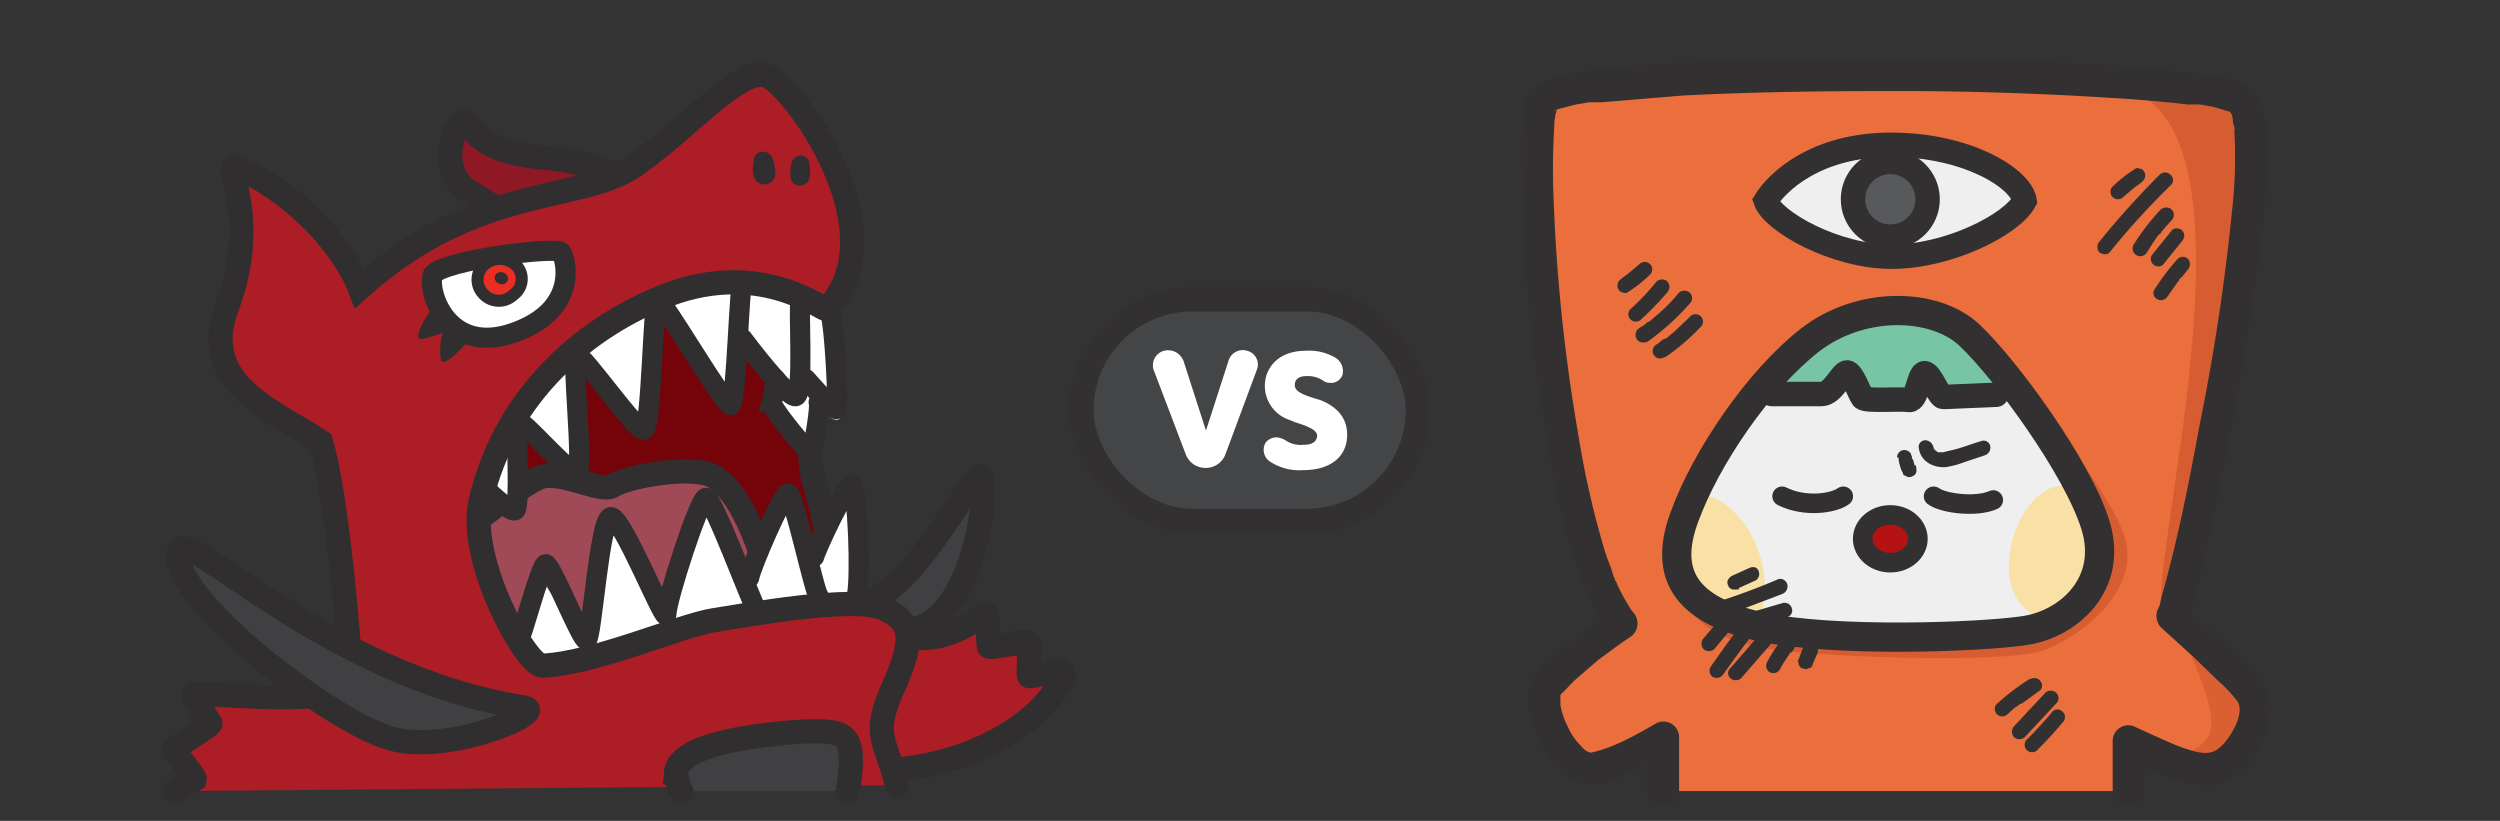 <svg xmlns="http://www.w3.org/2000/svg" viewBox="0 0 335 110"><rect x="0" y="0" width="335" height="110" fill="#333333" stroke="none"/><defs><style>.cls-1{fill:#ea6f3d;}.cls-2{fill:#da5f32;}.cls-3{fill:#d65d32;}.cls-4{fill:#323031;}.cls-10,.cls-5{fill:#efeff0;}.cls-6{fill:#77c5a4;}.cls-7{fill:#f9e0a4;}.cls-12,.cls-23,.cls-25,.cls-8,.cls-9{fill:none;}.cls-10,.cls-11,.cls-12,.cls-13,.cls-24,.cls-8,.cls-9{stroke:#323031;}.cls-10,.cls-11,.cls-12,.cls-13,.cls-14,.cls-15,.cls-17,.cls-18,.cls-19,.cls-21,.cls-22,.cls-23,.cls-24,.cls-8,.cls-9{stroke-miterlimit:10;}.cls-8{stroke-width:3.92px;}.cls-12,.cls-13,.cls-14,.cls-15,.cls-17,.cls-18,.cls-19,.cls-21,.cls-22,.cls-23,.cls-9{stroke-linecap:round;}.cls-13,.cls-9{stroke-width:2.62px;}.cls-10,.cls-11,.cls-12,.cls-24{stroke-width:3.27px;}.cls-11{fill:#58595b;}.cls-13{fill:#b51313;}.cls-14{fill:#74040a;}.cls-14,.cls-15,.cls-17,.cls-18,.cls-19,.cls-21,.cls-22,.cls-23{stroke:#302e2f;}.cls-14,.cls-15,.cls-17,.cls-18,.cls-19{stroke-width:3.24px;}.cls-15{fill:#a14a57;}.cls-16,.cls-21{fill:#fff;}.cls-17{fill:#ac1d26;}.cls-18{fill:#8e1924;}.cls-19{fill:#403f41;}.cls-20{fill:#302e2f;}.cls-21,.cls-23{stroke-width:2.7px;}.cls-22{fill:#eb2e23;stroke-width:1.62px;}.cls-24{fill:#444547;}</style></defs><g id="질문_이미지" data-name="질문 이미지"><g id="q17"><path class="cls-1" d="M286.1,100.3s8.5,2.9,10.7,3,5.3-4.7,5.5-8S294.4,83.4,292,80.8c4.8-14.1,13.5-63.1,8.7-66.9s-90.8-5.5-93.3-.5-1,58.4,7.9,69.9c-3.3,3-8.7,8.2-8.8,9.3-.5,3.4,4.3,10.7,6.1,9.6s9.5-2.7,10.4-4.1V106h62.2Z"/><path class="cls-2" d="M291.1,82.7s6.2,11.5,5.1,15.2-6.8,3.5-6.8,3.5a19.5,19.5,0,0,0,5.5,2.3s11-1.9,7.4-10.2C300.3,88.7,291.1,82.7,291.1,82.7Z"/><path class="cls-3" d="M281.6,11.6c26-.7,2.9,74.1,9,71.6,2-19.6,15.3-66.9,10.1-69.3C297.6,12.5,285.3,8.1,281.6,11.6Z"/><path class="cls-3" d="M225.4,80.5c2.5,3.2,4.1,4.7,9.7,6.1s33.7,2.5,38.9.5,13.1-8.3,10.6-15.5S266.3,45,263,43.7,225.4,80.5,225.4,80.5Z"/><path class="cls-4" d="M287.3,106V99.4l-3.2,1.8c3.4,1.6,6.9,3.6,10.6,4s6-1.7,7.7-4.4,2.8-6.6.7-9.4a69,69,0,0,0-6-6.1l-4.5-4.1.3,2.6a47.3,47.3,0,0,0,2-6.7c.9-4,1.8-8,2.6-12.1,2.1-10.2,3.9-20.4,5.2-30.7a110.5,110.5,0,0,0,1.1-12.8c0-2.7.1-5.9-1.2-8.4s-3-2.3-4.8-2.7-6.1-.9-9.1-1.2c-9.1-.8-18.2-1.1-27.3-1.2s-20.3-.2-30.4.2c-7.1.3-14.6.4-21.6,2-1.9.4-4,1-4.8,2.9s-.7,5.4-.7,7.9a220.9,220.9,0,0,0,2.2,30.4c.8,5.5,1.7,11,2.9,16.4a73.1,73.1,0,0,0,4.2,13,22.6,22.6,0,0,0,2.6,4.2l.4-3.3-4.7,3.5c-2.1,1.7-4.7,3.5-6.1,5.9s-.2,5.8.9,8.2,3,5,5.7,5.6,4-.3,5.7-1.1a36.4,36.4,0,0,0,6.2-3.2l-3.2-1.8V106c0,2.7,4.3,2.7,4.3,0V98.8a2.1,2.1,0,0,0-3.2-1.8c-2.6,1.5-5.6,3.2-8.4,3.8-.1.1-.6,0-.2,0h-.3a2.5,2.5,0,0,1-1-.8,8.1,8.1,0,0,1-1.8-2.6,10,10,0,0,1-1-2.9V93.4c-.1.3,0-.1,0-.2s-.2.2.1-.2.1,0,.3-.3l.5-.5a15.9,15.9,0,0,1,1.3-1.3l2.9-2.5c1.4-1,2.8-2.1,4.2-3a2.2,2.2,0,0,0,.4-3.4c-.2-.3.2.4,0,0l-.3-.4-.6-1a25.3,25.3,0,0,1-1.2-2.3s-.2-.6-.2-.4-.1-.4-.2-.5-.3-1-.5-1.5a24.7,24.7,0,0,1-1-2.9,120.4,120.4,0,0,1-3.3-14.7,234.2,234.2,0,0,1-3.3-31.2,93.7,93.7,0,0,1,.1-10.6,1.9,1.9,0,0,1,.1-.8c0-.4-.1.5,0,0v-.3a6.1,6.1,0,0,0,.3-1.1c0,.3-.2.4-.4.6h-.1l.3-.2h0l2.7-.7,1.8-.3h1.7l10.8-.9c9.6-.5,19.2-.6,28.7-.6s18.9.3,28.4.9c3.5.2,7.1.5,10.6.9h1.6l1.7.3,2.4.7c-.2-.1-.5-.2-.1,0s.3.2,0-.1,0,0,0-.1a.8.8,0,0,0,.2.5c-.3-.5,0-.2.1.2s.1.5.1.7.1.5.2.8,0,.3,0,.5a63.5,63.5,0,0,1-.3,10.7,290.2,290.2,0,0,1-4.4,29c-1.4,7.6-2.9,15.2-5,22.6l-.3,1.3c-.1.3-.6,1.3-.2.4a2.3,2.3,0,0,0,.4,2.6l4.3,3.9,3.4,3.3a16.9,16.9,0,0,1,2.6,2.8c.6,1.2-.2,3-.8,4s-1.6,2.4-2.8,2.7-2.6-.2-3.8-.6-4.2-1.8-6.2-2.7a2.1,2.1,0,0,0-3.2,1.8V106c0,2.7,4.2,2.7,4.2,0Z"/><path class="cls-5" d="M282.3,75a8.6,8.6,0,0,1,.1,3.2c-.6,2-2.3,3.1-4,3.9-7,3.1-14.7,3.4-22.2,3.4a125.5,125.5,0,0,1-23.7-1.8c-2.4-.5-5.2-1.3-6.5-3.9s0-7,1.5-10.2c.7-1.2-.2-4.3.5-5.5a47.4,47.4,0,0,1,23.9-21.5c2.4-1,5.1-1.5,7.4-.4a12.4,12.4,0,0,1,4.1,3.5c3.8,4.4,6.8,7.4,10.2,12.2C273.6,57.9,281.1,68.2,282.3,75Z"/><path class="cls-6" d="M237.4,50.5c-1.7,2.6,6.3,2.4,10.1,1.1,2.4,2,2.8,3.5,5.3,2.7s4-2.1,5.4-2.4,2.8,2.9,4.7,2.4c4.6-1.3,7.2-3.6,5-6.2s-9.1-6-12.9-6.3C247.7,41.3,239.4,47.3,237.4,50.5Z"/><path class="cls-7" d="M276.8,65.1c-6.2-.6-11.1,13.4-4.4,17.2s8.8-5.8,9.1-6.8S276.8,65.1,276.8,65.1Z"/><path class="cls-7" d="M229.1,66.5c5.1,1.7,9.3,10,6.5,16.9-6.9,2.1-11.5-6-11.9-8.2S229.1,66.5,229.1,66.5Z"/><path class="cls-8" d="M225.7,69.3c2.9-8,10-18.4,16.8-23.7s16.7-5.1,21.4-.7,14.5,17.7,16.9,25.5-3.5,13.2-9.5,14.1S245.6,86.1,236,84,222.7,77.4,225.7,69.3Z"/><path class="cls-9" d="M238.8,66.5c3,1.5,6.8,1,8.2,0"/><path class="cls-9" d="M267.1,67c-2.2,1-6.6.5-8-.5"/><path class="cls-10" d="M236.6,26.9c1.5-2.4,6.6-7.5,16.8-7.5s17.4,4.5,17.9,7.5c-1.7,3.2-10.2,7.5-17.8,7.5S237.6,29.7,236.6,26.9Z"/><circle class="cls-11" cx="253.3" cy="26.7" r="5"/><path class="cls-12" d="M237.4,52.8h6.7c1.5,0,2.7-2.9,3.4-2.9s1.7,2.9,2.1,3.4,5.1.1,6.2.3,1.3-3.6,2.1-3.6,1.9,3.2,2.5,3.2l7.1-.3"/><path class="cls-4" d="M254.4,61.3a3.6,3.6,0,0,0,.2,1.1,3,3,0,0,0,.4,1c0,.2.1.3.2.3l.4.2a.9.9,0,0,0,.7-.1c.3-.1.4-.3.5-.6v-.3a1.1,1.1,0,0,0-.1-.5.1.1,0,0,0-.1-.1v.2l-.3-1.1v.2a.4.4,0,0,1-.1-.3.4.4,0,0,0-.1-.3.5.5,0,0,0-.2-.4,1.1,1.1,0,0,0-.7-.3,1,1,0,0,0-1,1Z"/><path class="cls-4" d="M257.1,59.8c.1,1.9,1.8,2.9,3.6,2.8a12.5,12.5,0,0,0,2.6-.7L266,61a1.1,1.1,0,0,0,.7-1.2.9.9,0,0,0-1.2-.7c-1.4.4-2.8,1-4.3,1.3l-.8.2h-.7l-.3-.2-.2-.2c-.1,0-.1-.1,0,0s-.1-.1-.1-.2h0a1.2,1.2,0,0,0-1-1,.9.9,0,0,0-1,1Z"/><ellipse class="cls-13" cx="253.3" cy="72.2" rx="3.7" ry="3.2"/><path class="cls-4" d="M233,78.8l2.2-1c.3-.1.4-.4.5-.6a1.1,1.1,0,0,0-.1-.8.7.7,0,0,0-.6-.4h-.3l-.5.2-2.2,1a1.5,1.5,0,0,0-.5.6.9.9,0,0,0,.1.7c.1.3.3.4.6.5h.8Z"/><path class="cls-4" d="M231.7,82.3l7.1-2.7a1.1,1.1,0,0,0,.7-1.3,1,1,0,0,0-1.2-.7c-2.3,1-4.7,1.9-7.1,2.7a1.1,1.1,0,0,0-.7,1.3,1.1,1.1,0,0,0,1.2.7Z"/><path class="cls-4" d="M235.3,83.9l4.1-1.2a.9.9,0,0,0,.7-1.2,1,1,0,0,0-1.2-.7L234.8,82a1,1,0,0,0-.7,1.2,1,1,0,0,0,1.2.7Z"/><path class="cls-4" d="M286,22.7a17.6,17.6,0,0,0-3,2.4,1,1,0,0,0,1.4,1.4l2-1.7-.2.2.8-.6c.2-.2.4-.4.4-.6a.8.8,0,0,0-.1-.8.7.7,0,0,0-.6-.4.6.6,0,0,0-.7.1Z"/><path class="cls-4" d="M289.4,23.4a117.5,117.5,0,0,0-8.1,9,1.1,1.1,0,0,0,0,1.4c.4.3,1.1.4,1.4,0a100.7,100.7,0,0,1,8.2-9c.9-.9-.5-2.3-1.5-1.4Z"/><path class="cls-4" d="M289.7,27.9a30.5,30.5,0,0,0-3.8,4.9,1,1,0,0,0,1.8,1c.5-.8,1-1.6,1.6-2.4h.1c.1-.1.2-.2.2-.3l.5-.6,1-1.1a1,1,0,0,0-1.4-1.4Z"/><path class="cls-4" d="M291,30.9,288.5,34a1,1,0,0,0,0,1.4,1.1,1.1,0,0,0,.7.3.8.8,0,0,0,.7-.3l2.5-3.1a1.5,1.5,0,0,0,.3-.7,1,1,0,0,0-1-1,.8.8,0,0,0-.7.3Z"/><path class="cls-4" d="M291.8,34.7a31.5,31.5,0,0,0-3.1,4.1.9.9,0,0,0,.4,1.3,1,1,0,0,0,1.3-.3l1.4-2,.2-.2a.1.1,0,0,1,.1-.1c-.1,0-.1.1-.1,0s.3-.3.4-.4l.8-1a1.1,1.1,0,0,0,0-1.4,1,1,0,0,0-1.4,0Z"/><path class="cls-4" d="M219.8,42.9a41.7,41.7,0,0,0,3.6-3.7,1.3,1.3,0,0,0,.3-.8,1.1,1.1,0,0,0-.3-.7,1.1,1.1,0,0,0-1.4,0,32.4,32.4,0,0,1-3.6,3.8,1,1,0,0,0,1.4,1.4Z"/><path class="cls-4" d="M220.6,45.9a32.1,32.1,0,0,0,5.8-5.2,1,1,0,0,0,0-1.5,1.1,1.1,0,0,0-1.4,0,22.3,22.3,0,0,1-2.6,2.7L221,43.1h-.1s-.2.2-.2.1-.1.1-.1.1l-.2.2-.8.5a1.1,1.1,0,0,0-.3,1.4,1,1,0,0,0,1.3.4Z"/><path class="cls-4" d="M223.1,47.9a30.1,30.1,0,0,0,4.7-4,1,1,0,1,0-1.4-1.4l-2.1,2-1.1.9H223c.1-.1.1,0,0,0l-.3.2-.6.5a1,1,0,1,0,1,1.7Z"/><path class="cls-4" d="M219.8,35.3l-1.9,1.6.2-.2-.9.7c-.2.2-.4.3-.4.6a.8.8,0,0,0,.1.8.7.7,0,0,0,.6.4.6.6,0,0,0,.7-.1,17.6,17.6,0,0,0,3-2.4,1,1,0,0,0-1.4-1.4Z"/><path class="cls-4" d="M272.1,90.9a31,31,0,0,0-4.6,3.5,1,1,0,0,0,1.4,1.4l1-.9.6-.4.2-.2h.2l2.2-1.6a.9.9,0,0,0,.4-1.3,1,1,0,0,0-1.4-.4Z"/><path class="cls-4" d="M274.1,92.8l-4.2,4.5a1.1,1.1,0,0,0,0,1.5,1.1,1.1,0,0,0,1.4,0l4.2-4.5a1,1,0,0,0,0-1.5,1.1,1.1,0,0,0-1.4,0Z"/><path class="cls-4" d="M275,95.4q-1.5,1.8-3.3,3.6a1,1,0,1,0,1.4,1.4q1.8-1.8,3.3-3.6a.9.9,0,0,0,.3-.7.8.8,0,0,0-.3-.7.9.9,0,0,0-1.4,0Z"/><path class="cls-4" d="M230.8,82.6l-2.5,2.9a1.1,1.1,0,0,0-.3.7,1.1,1.1,0,0,0,.3.8,1.1,1.1,0,0,0,1.4,0l2.5-3a.9.9,0,0,0,.3-.7.8.8,0,0,0-.3-.7.9.9,0,0,0-1.4,0Z"/><path class="cls-4" d="M233.2,83.9c-1.4,1.8-2.7,3.6-4,5.5a1,1,0,0,0,.3,1.3,1.1,1.1,0,0,0,1.4-.3c1.3-1.9,2.7-3.7,4-5.5a1,1,0,0,0-.3-1.3,1.1,1.1,0,0,0-1.4.3Z"/><path class="cls-4" d="M235.8,85l-3.9,4.5a.9.9,0,0,0,0,1.4,1.1,1.1,0,0,0,1.4,0l3.9-4.5c.3-.4.4-1.1,0-1.4a.9.9,0,0,0-1.4,0Z"/><path class="cls-4" d="M238.8,85.7a17.4,17.4,0,0,0-2,3,1.1,1.1,0,0,0-.1.8c.1.2.2.5.5.6a1,1,0,0,0,1.3-.4c.4-.8,1-1.6,1.5-2.4v.2l.3-.4a1.5,1.5,0,0,0,.3-.7,1,1,0,0,0-1-1,.8.8,0,0,0-.7.3Z"/><path class="cls-4" d="M241.6,86.8l-.6,1.6c-.1.1-.1.2,0,.4a.8.8,0,0,0,.1.4.7.7,0,0,0,.6.4.6.6,0,0,0,.7-.1h.2c.2-.2.3-.3.3-.5l.7-1.6v-.4c0-.1-.1-.3-.1-.4s-.4-.4-.6-.4a.8.8,0,0,0-.8.1h-.2l-.3.5Z"/><path class="cls-14" d="M109.1,36.8c1.1,1.1-1.8,22.3,0,27.8s4.2,21.6,5.1,25-53.8,11-57.1-2.8S58.6,55.6,63,51.3,81.5,38.4,87.9,37.4,105.8,33.8,109.1,36.8Z"/><path class="cls-15" d="M101.8,73.7c-.9-2.6-3.5-9.2-7-10.2s-11.1.5-12.7,1.6-7.2-2.4-10.1-1-11.9,8.3-11.9,9.4S64.3,92.6,72,92.8s19.5-.5,25.3-4.3S101.8,73.7,101.8,73.7Z"/><path class="cls-16" d="M70.4,86.2c.1-.4,2.1-8,2.6-7.8s4.4,7.5,5.1,6.4,2.8-14.1,3.8-13.5,6.5,9.6,7,8.9,4.3-12.6,5.7-11.4,4.5,11,5.3,11.1,4.3-12,5.4-11.2,2,8.4,2.7,8.2,4.9-9.8,5.6-9.3,1.9,10.6.6,12.3-19.1,3.2-21.1,3.8-18.5,4.9-19.8,5.1S70.4,86.2,70.4,86.2Z"/><path class="cls-16" d="M65.5,65.1c.3.6,2.6,3.4,3.1,2.1s.7-9.2,1.3-9.2,6.6,6.6,7.1,5.7.2-14.1,1.1-13.8,6.4,8.2,7.7,8.1,2-16.4,3.1-15.8S95.7,54.6,96.8,54s.1-10,1.4-9.3,5.6,6.8,5.5,7.4-.7,3.6-.5,3.6,4.2,5.8,4.8,5.6,1-6.7,1.7-6.5,2.4,2.5,3.1.9-.8-12.2-.9-13.2-6.9-4.7-9.2-5.4S87.9,37,81.8,42.2,71,54.6,68.4,57.2,65.5,65.1,65.5,65.1Z"/><path class="cls-17" d="M118.7,83.7c6,4.8,13.1-1.6,13.4-1.4s.3,3.9.4,4.3,5-.8,5.3-.6-.1,4.4.1,4.6,5.4-1.4,4.6,0c-4.3,9.5-23.6,17.7-43,9.1"/><path class="cls-18" d="M90.1,30.9c-.9-4.6-7.4-8.9-17.4-9.8s-9.2-5-10.6-4.7-3.5,6.5.7,9.2,10,5.6,10.3,8.5S90.8,34.7,90.1,30.9Z"/><path class="cls-19" d="M115.7,81c-2.6.8,1.2,4.8,7.4,3.1s9.2-14.8,8.5-19.8C131.2,60.8,123.9,78.2,115.7,81Z"/><path class="cls-17" d="M120.2,105.2c-1.6-6.3-3.4-6.6-.5-13.1s2.6-8.9-1.4-10.6-18.1.9-22.6,1.6-16,5.8-23,6.1c-2.2.1-10.1-14.2-8.3-22C67.8,52.5,79,43.5,89.5,39.5c13-4.9,21.3,2.6,21.3,1.9,9.9-10.4-4.7-30.3-8.2-31.3s-10.1,6.8-17.4,12S64,24.4,48.2,38.6c-2.3-6-9.4-13.3-16.6-16.2-1.9-.7,3.4,6.6-1.2,18.8C26.5,51.6,37,55.1,43,59.2c2.2,7.3,3.9,27.7,4.1,33.1-5.6,2.3-21.1.3-21.2.7s2.1,3.6,2.3,3.9-4.7,3.1-4.8,3.5,2.8,3.7,2.7,4L23.4,106"/><path class="cls-19" d="M70.2,94.8c3.4.5-9.8,6.3-17.7,4.2S23.1,80.4,23.9,74.1C24.5,69.7,43.5,90.6,70.2,94.8Z"/><path class="cls-20" d="M101.1,21c-.2.7-.5,2.8.4,3.4a1.5,1.5,0,0,0,2.4-1.4c-.2-1.8-.5-2.2-1-2.5A1.3,1.3,0,0,0,101.1,21Z"/><path class="cls-20" d="M108.3,21.4c.3.7.5,2.7-.3,3.2s-2.1.4-2.1-1.3.4-2,.8-2.3A1.2,1.2,0,0,1,108.3,21.4Z"/><path class="cls-19" d="M113.6,106c.5-2.9.6-5.4,0-6.5s-1.3-2.1-10.2-1.1-12.6,2.9-12.8,5.1a5.2,5.2,0,0,0,.7,2.5"/><path class="cls-21" d="M58,36.8c-.8,2.2,1.9,10.9,10.8,7.8s7-10,6.4-10.8S59.6,34.8,58,36.8Z"/><path class="cls-20" d="M58.4,40.9c-1.2,1.1-2.7,3.8-2.3,4.4s5-1.4,4.8-1.6Z"/><path class="cls-20" d="M59.6,43.6c-.6,1.5-.9,4.5-.3,4.9s4-3.2,3.7-3.3Z"/><path class="cls-22" d="M69.3,35.7a2.6,2.6,0,0,1-.5,3.8,2.8,2.8,0,0,1-4.1-.2,2.7,2.7,0,0,1,.4-4A3.2,3.2,0,0,1,69.3,35.7Z"/><ellipse class="cls-20" cx="67" cy="37.4" rx="0.8" ry="0.9" transform="matrix(0.32, -0.95, 0.95, 0.32, 10.21, 88.96)"/><path class="cls-23" d="M114.8,79.9c.6-2.6.1-14.3-.6-14.8s-4.9,8.6-5.1,9.5"/><path class="cls-23" d="M109.7,79.9c-.5-.3-3.4-13.8-4.1-13.8s-5,9.9-5.2,11.3"/><path class="cls-23" d="M101.4,81.8c-.5-.6-5.9-15.2-6.8-15.1s-5.3,13.7-5.3,15.6-6-13.4-7.5-13-2.5,16.4-3.2,16.5-4.8-10.4-5.5-10.2-3.4,10.6-3.6,10.2"/><path class="cls-23" d="M64.7,65.1c.2.3,3.5,3.5,4.3,3.3s0-11.3.5-11.8,6.8,7.1,7.8,6.6-.8-15.5,0-15.6,8,10.3,9,10,1.2-17.4,1.8-17.5,9,14.3,9.8,14.2,1.2-17.6,1.6-16"/><path class="cls-23" d="M99.5,45.4c.6.8,5.9,7.8,7.1,7.7s.3-12.5.7-13"/><path class="cls-23" d="M111.3,42.2c.5,1.2,1.1,12.2.8,12.6s-4.1-4-4.1-4"/><path class="cls-23" d="M109.7,53.9c.3.3-.7,6.7-1.1,6.7s-5.4-6.1-5.2-6.7a16,16,0,0,0,.5-3.1"/><rect class="cls-24" x="144.9" y="40.1" width="45.1" height="29.71" rx="14.9"/><path class="cls-16" d="M161.5,62.7h0a2.8,2.8,0,0,1-2.6-1.8l-4.3-11.3A2,2,0,0,1,156,47a2.2,2.2,0,0,1,2.6,1.4l3,9.3,3-9.3a2,2,0,0,1,2.5-1.4,1.9,1.9,0,0,1,1.3,2.6l-4.2,11.3A2.8,2.8,0,0,1,161.5,62.7Z"/><path class="cls-16" d="M175.9,53.3l1,.3c2.3.9,3.8,2.5,3.6,5.1s-2.3,4.3-5.9,4.3a7.2,7.2,0,0,1-4.5-1.2,1.9,1.9,0,0,1-.5-2.5,1.9,1.9,0,0,1,1.4-.7,2.6,2.6,0,0,1,1.4.5,3.7,3.7,0,0,0,2.3.5q1.7,0,1.8-1.2c0-.8-1.3-1.3-2.9-1.8l-1-.4a4.8,4.8,0,0,1-2.9-5.9c.7-2.1,2.6-3.3,5.3-3.3a6.9,6.9,0,0,1,3.7.8,2.1,2.1,0,0,1,1.2,2.4,1.6,1.6,0,0,1-1.7,1.1,1.4,1.4,0,0,1-.9-.3,3.7,3.7,0,0,0-2.3-.6c-.9,0-1.5.4-1.5,1.2S174.4,52.8,175.9,53.3Z"/><rect class="cls-25" width="335" height="110"/></g></g></svg>